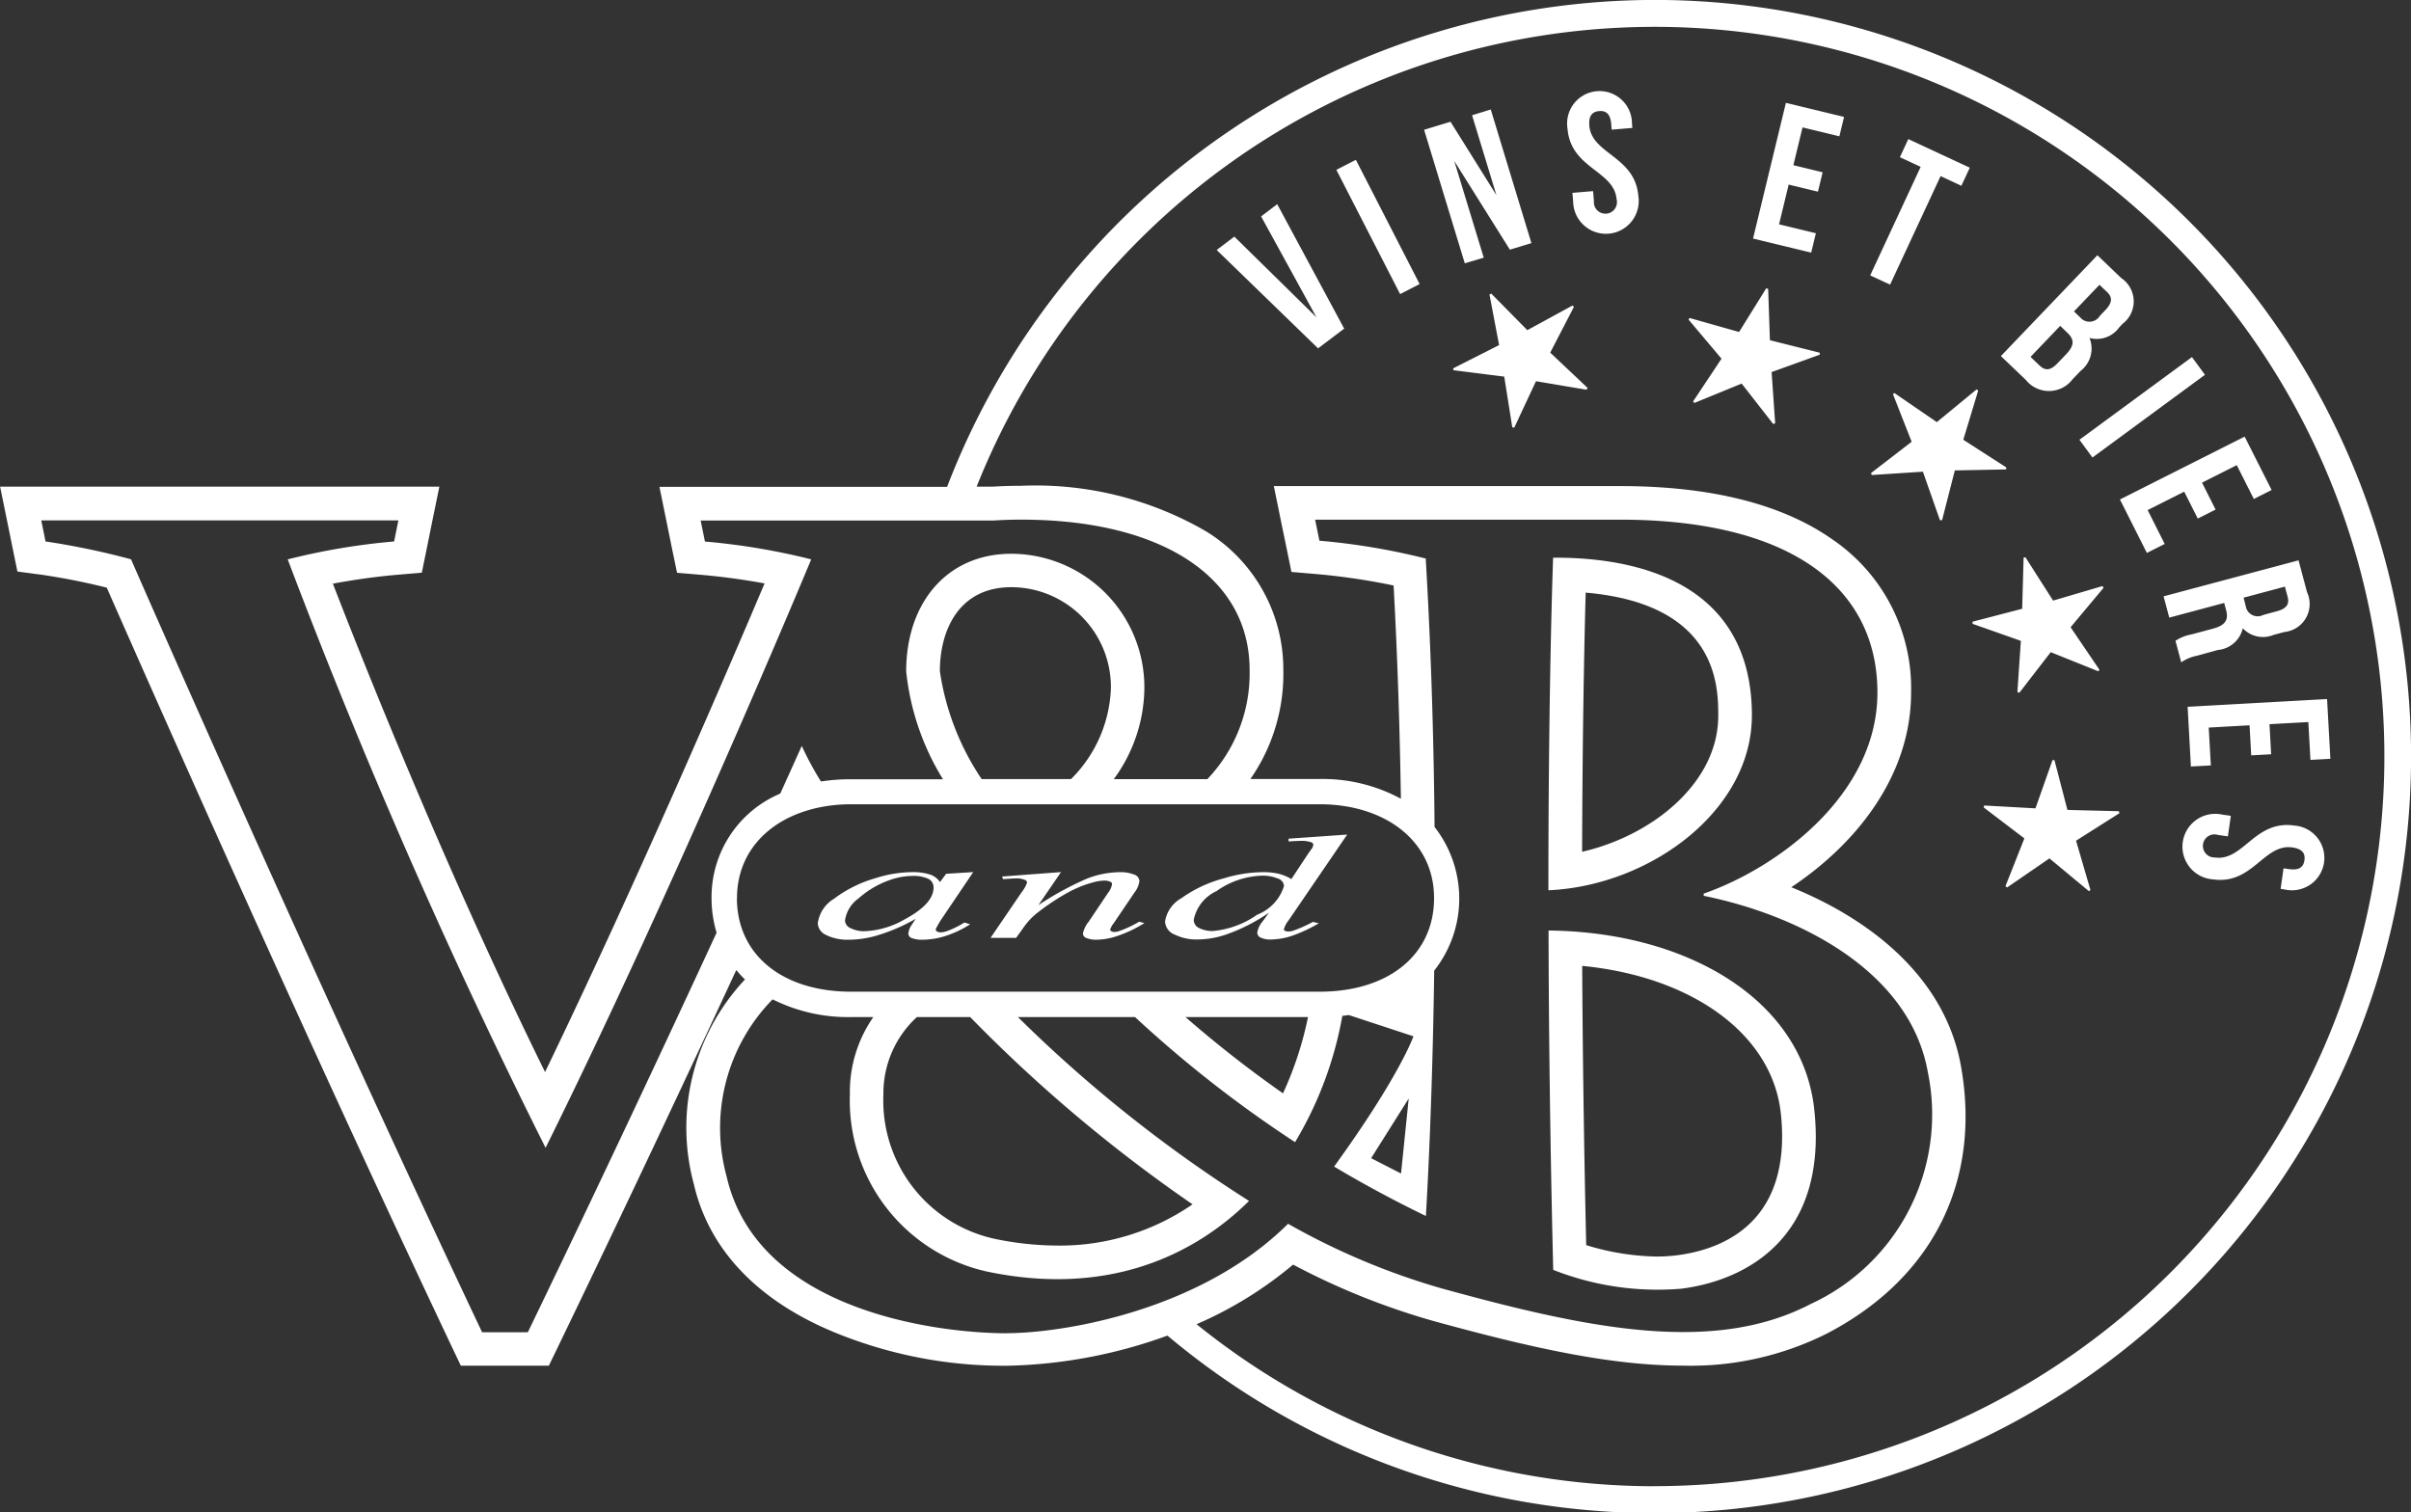 <svg xmlns="http://www.w3.org/2000/svg" width="217.688" height="136.563" viewBox="0 0 217.688 136.563"><rect x="0" y="0" width="217.688" height="136.563" fill="#333333" stroke="none"/><defs><style> .cls-1 { fill: #fff; fill-rule: evenodd; } </style></defs><path id="Forme_1" data-name="Forme 1" class="cls-1" d="M184.364,7.4a68.518,68.518,0,0,0-63.849,43.965H94.54l0.745,3.651,0.385,1.9,0.46,2.212,2.257,0.192c2.157,0.192,4.111.486,5.646,0.769-3.2,7.561-11.4,26.672-19.82,44.123-8.832-17.941-16.3-36.708-19.158-44.1,1.559-.292,3.564-0.607,5.773-0.8l2.257-.192,0.454-2.22L73.923,55l0.747-3.652H35.009L35.754,55l0.385,1.9,0.433,2.114L38.717,59.3a59.421,59.421,0,0,1,5.923,1.172C47.719,67.468,62.118,100.132,75.786,129l0.824,1.73h7.945l0.829-1.715C91.671,116,97.222,104.177,101.479,95a9.553,9.553,0,0,0,.785.853,19.541,19.541,0,0,0-4.618,18.477c1.439,6.233,6.24,11.024,13.889,13.853a40.06,40.06,0,0,0,14.535,2.547,44.8,44.8,0,0,0,14.338-2.72A68.319,68.319,0,1,0,184.364,7.4ZM99.7,91.631c-4.349,9.417-10.256,22.029-17.043,36.08H78.53c-15.483-32.7-31.7-69.8-31.7-69.8A67.916,67.916,0,0,0,39.112,56.3l-0.385-1.9H70.97l-0.385,1.9a59.962,59.962,0,0,0-9.608,1.618,566.177,566.177,0,0,0,23.283,53.136c11.78-23.768,23.982-53.131,23.982-53.131l-0.034-.015a60.453,60.453,0,0,0-9.56-1.6l-0.385-1.9h26.462c0.78-.05,1.6-0.079,2.475-0.079,12.6,0,20.628,5.124,20.628,13.59a13.861,13.861,0,0,1-3.816,9.844h-8.449a14.094,14.094,0,0,0,2.761-8.141,12.055,12.055,0,0,0-11.9-12.21h-0.121c-5.753,0-9.484,4.378-9.484,10.62a23.08,23.08,0,0,0,3.321,9.742h-8.274a17.249,17.249,0,0,0-2.742.2,27.989,27.989,0,0,1-1.732-3.213c-0.225.5-.893,1.989-1.946,4.309a10.136,10.136,0,0,0-6.2,9.438A10.94,10.94,0,0,0,99.7,91.631Zm35.6-22.017a12.16,12.16,0,0,1-3.594,8.141h-8.074a23.553,23.553,0,0,1-3.772-9.742c0-3.665,1.695-7.584,6.45-7.584a9.014,9.014,0,0,1,8.992,9.035C135.3,69.515,135.3,69.564,135.295,69.614ZM101.544,88.5c0-5.162,4.426-8.47,10.339-8.47h42.258c5.914,0,10.339,3.308,10.339,8.47s-4.15,8.456-10.339,8.456H111.875c-6.19.01-10.339-3.3-10.339-8.456h0.008ZM153.1,99.246a31.551,31.551,0,0,1-2.258,6.89,105.827,105.827,0,0,1-8.807-6.89H153.1Zm-10.426,16.912a21.1,21.1,0,0,1-12.2,3.723,27.977,27.977,0,0,1-5.705-.617,12.773,12.773,0,0,1-10.006-13.03,9.332,9.332,0,0,1,3.023-6.988h4.81a134.565,134.565,0,0,0,20.074,16.908v0ZM125.892,127.8c-5.831,0-22.441-1.82-25.281-14.139a16.591,16.591,0,0,1,4.147-16.013,15.214,15.214,0,0,0,7.119,1.6h1.975a11.839,11.839,0,0,0-2.117,6.987,15.818,15.818,0,0,0,12.413,16c10.751,2.245,18.567-1.376,23.628-6.386a124.509,124.509,0,0,1-20.867-16.6h10.574a108.989,108.989,0,0,0,14.449,11.295A33.648,33.648,0,0,0,156.2,99.14c0.193-.023.385-0.048,0.578-0.077l5.84,1.922s-1.224,3.565-7.162,11.762q3.966,2.37,8.285,4.462c0.1-1.587.587-10.105,0.753-22.157a10.488,10.488,0,0,0,.033-12.967c-0.068-7.559-.3-15.819-0.8-24.254h-0.046a60.432,60.432,0,0,0-9.554-1.6l-0.385-1.9h27.517c15.546,0,23.253,6.2,23.253,15.613,0,9.308-9.154,15.888-15.687,18.154v0.2c8.613,1.747,18.6,6.784,20.234,15.9a18.847,18.847,0,0,1-10.549,20.948c-8.829,4.613-20.191,2.226-33.355-1.4a63.507,63.507,0,0,1-13.855-5.833c-7.978,7.931-20.47,9.88-25.4,9.88v0Zm36.3-21.2-0.694,6.775L158.8,111.99Zm22.174,35.013a65.788,65.788,0,0,1-41.327-14.631,35.294,35.294,0,0,0,8.714-5.382,64.408,64.408,0,0,0,12.6,5.072c8.833,2.431,16.06,4.051,22.616,4.051a27.343,27.343,0,0,0,12.95-2.882l0.052-.027c9.539-4.97,13.939-13.771,12.081-24.147-1.419-7.908-8.011-13.18-15.317-16.144,5.944-3.955,10.816-10.134,10.816-17.574a16.244,16.244,0,0,0-7.085-13.82c-4.547-3.206-11.011-4.83-19.2-4.83H150.014l0.745,3.651,0.39,1.882,0.454,2.22,2.257,0.192a59.964,59.964,0,0,1,6.968,1.032c0.362,6.646.564,13.151,0.658,19.257a14.832,14.832,0,0,0-7.343-1.783H147.9a16.638,16.638,0,0,0,2.971-9.846A14.61,14.61,0,0,0,143.9,55.389a30.678,30.678,0,0,0-16.7-4.117c-0.856,0-1.7.025-2.569,0.079h-1.451A65.888,65.888,0,1,1,184.364,141.606Zm-35.5-114.665,5,9.115-7.416-7.29-1.595,1.207,9.155,8.883,2.356-1.782L150.32,25.844Zm6.794-4.205,5.756,11.22,1.762-.905-5.757-11.22Zm13.307,7.93-2.664-8.735,5.023,8.014,1.945-.592L169.6,17.293l-1.688.519,2.2,7.219L165.966,18.4l-2.384.725,3.673,12.06ZM178.5,18.76c-0.075-.9.256-1.268,0.884-1.322s1.016,0.259,1.091,1.153l0.04,0.523,1.867-.156-0.031-.4a2.929,2.929,0,1,0-5.817.49c0.3,3.59,4.2,3.75,4.426,6.342a1.043,1.043,0,1,1-2.046.173l-0.075-.9-1.866.158,0.065,0.769a2.961,2.961,0,0,0,5.922-.067,2.8,2.8,0,0,0-.036-0.429c-0.308-3.6-4.206-3.755-4.426-6.34h0Zm14.781,10.186,5.251,1.272,0.423-1.751-3.325-.805,0.868-3.588,2.644,0.64,0.423-1.751-2.642-.64,0.826-3.413,3.327,0.805,0.423-1.751-5.251-1.272Zm12.376,4.161,4.559-9.8,1.876,0.875,0.76-1.634L207.3,19.965,206.541,21.6l1.876,0.873-4.557,9.8Zm16.493,8.529,0.71-.742a2.547,2.547,0,0,0,.8-2.973,2.478,2.478,0,0,0,2.68-.951l0.31-.325a2.538,2.538,0,0,0-.116-4.124l-2.161-2.068L215.66,39.56l2.251,2.154a2.677,2.677,0,0,0,4.237-.081Zm2.411-8.512,0.691,0.659c0.508,0.486.454,0.984-.169,1.634l-0.483.507a1.1,1.1,0,0,1-1.5.38,1.081,1.081,0,0,1-.281-0.24l-0.56-.536Zm-3.548,3.709,0.637,0.609c0.652,0.623.675,1.153-.133,1.989l-0.76.794c-0.649.677-1.118,0.65-1.6,0.192l-0.82-.784Zm2.915,11.887,10.158-7.47-1.174-1.6-10.16,7.467Zm4.984,4.747,3.3-1.662,1.226,2.427,1.607-.811-1.224-2.431,3.136-1.582,1.54,3.056,1.606-.811-2.434-4.82L226.408,52.51l2.433,4.826,1.608-.811ZM235.246,66.1a2.543,2.543,0,0,0,2.254-1.962,2.5,2.5,0,0,0,2.8.592l0.962-.256a2.536,2.536,0,0,0,2.042-3.586l-0.77-2.883-12.184,3.25,0.512,1.922,4.959-1.326L236,62.515c0.231,0.871-.083,1.364-1.214,1.666l-1.913.511a3.882,3.882,0,0,0-1.451.576l0.521,1.949a3.724,3.724,0,0,1,1.424-.6Zm6.056-5.721L241.55,61.3c0.181,0.678-.121,1.076-0.993,1.309l-1.2.321a1.094,1.094,0,0,1-1.478-.453,1.115,1.115,0,0,1-.116-0.351l-0.192-.75Zm-8.486,16.244,1.8-.1-0.192-3.417,3.687-.206,0.15,2.716,1.8-.1-0.15-2.716,3.506-.192,0.192,3.417,1.8-.1-0.3-5.395-12.59.7Zm9.319,5.329c-3.565-.509-4.595,3.254-7.162,2.883a1.042,1.042,0,1,1,.291-2.032l0.891,0.127,0.265-1.855-0.769-.11a2.962,2.962,0,1,0-.836,5.848c3.566,0.509,4.595-3.254,7.162-2.883,0.891,0.127,1.18.532,1.09,1.153s-0.48.932-1.371,0.805l-0.517-.073-0.264,1.855L241.3,87.73a2.927,2.927,0,1,0,.833-5.777ZM177.113,35.109L176.971,35l-4.07,2.22-3.258-3.306L169.485,34l0.868,4.568-4.147,2.1,0.029,0.169,4.582,0.577,0.725,4.576,0.181,0.029,1.961-4.19L178.25,42.6l0.091-.167-3.372-3.185Zm22.179,4.144-4.487-1.126-0.158-4.639-0.175-.048-2.452,3.946-4.468-1.265-0.094.144,2.977,3.532-2.564,3.855,0.11,0.144,4.272-1.753,2.85,3.651,0.177-.065-0.322-4.624,4.357-1.574ZM216.15,49.615l-3.885-2.5,1.347-4.445-0.148-.1-3.589,2.954-3.829-2.627-0.133.1,1.69,4.3-3.67,2.829L204,50.3l4.618-.3,1.539,4.378h0.193l1.15-4.493,4.634-.09Zm1,20.28,0.175,0.069,2.834-3.667,4.307,1.73,0.087-.15-2.6-3.832,2.979-3.563-0.106-.152-4.453,1.311-2.5-3.919-0.163.044-0.129,4.613L213.1,63.545v0.192l4.363,1.538Zm9.163,10.763-4.645-.115-1.174-4.5H220.32L218.781,80.4l-4.619-.257-0.061.171,3.679,2.8-1.707,4.311,0.146,0.121,3.824-2.627,3.569,2.962,0.133-.112-1.3-4.447,3.918-2.485Zm-51.071,41.419a25.662,25.662,0,0,0,11.545,1.7c6-.756,13.218-4.721,12.031-16.112-1.045-10.06-11.621-16.12-24-16.232C174.837,100.245,174.956,110.533,175.239,122.076Zm20.553-14.1c1.037,9.961-5.44,12.284-9.393,12.782a14.627,14.627,0,0,1-1.835.113,22.768,22.768,0,0,1-6.35-1.03c-0.193-8.527-.318-16.985-0.362-25.217C187.845,95.6,195.049,100.837,195.792,107.979ZM193.179,72.04c0-13.538-13.1-14.278-17.9-14.278h-0.05c-0.117,3.354-.425,13.909-0.425,30.037,9.227-.415,18.371-7.224,18.371-15.769v0.01ZM177.848,84.33c0.031-10.955.2-19.007,0.323-23.41,11.969,1.032,11.969,8.535,11.969,11.122,0,6.069-5.978,10.836-12.292,12.279v0.01Zm-68.205,7.534a4.364,4.364,0,0,0,1.936.4,9.238,9.238,0,0,0,2.388-.321,16.32,16.32,0,0,0,3.708-1.566l-0.321.492a1.7,1.7,0,0,0-.341.846,0.439,0.439,0,0,0,.331.406,2.561,2.561,0,0,0,.989.142,6.966,6.966,0,0,0,2.082-.354,9.471,9.471,0,0,0,2.182-1.04l-0.523-.158a8.176,8.176,0,0,1-1.605.786,1.764,1.764,0,0,1-.52.1,0.666,0.666,0,0,1-.307-0.058,0.232,0.232,0,0,1-.154-0.192,0.31,0.31,0,0,1,.046-0.144l0.338-.6,3-4.447-2.445.154-0.555.746a1.762,1.762,0,0,0-.933-0.69,5.011,5.011,0,0,0-1.562-.206,11.181,11.181,0,0,0-3.345.55,11.414,11.414,0,0,0-3.731,1.855,3.075,3.075,0,0,0-1.464,2.2,1.205,1.205,0,0,0,.806,1.088v0.01Zm2.869-3.327a8.41,8.41,0,0,1,2.792-1.651,6.251,6.251,0,0,1,2.088-.384,3.235,3.235,0,0,1,1.389.246,0.842,0.842,0,0,1,.508.809q0,1.476-2.634,2.883a7.8,7.8,0,0,1-3.642,1.055,2.662,2.662,0,0,1-1.193-.267,0.8,0.8,0,0,1-.526-0.7A2.959,2.959,0,0,1,112.512,88.537Zm15.009,2.475a6.016,6.016,0,0,1,1.2-1.224,20.534,20.534,0,0,1,2.6-1.73,10.271,10.271,0,0,1,2.366-.972,4.181,4.181,0,0,1,1.034-.162,1.213,1.213,0,0,1,.485.087,0.249,0.249,0,0,1,.2.211,1.585,1.585,0,0,1-.333.769L133.3,90.632a2.491,2.491,0,0,0-.525,1.082,0.455,0.455,0,0,0,.336.4,2.278,2.278,0,0,0,.909.148,6,6,0,0,0,1.6-.252,11.486,11.486,0,0,0,2.707-1.249l-0.473-.125a9.884,9.884,0,0,1-1.786.84,1.461,1.461,0,0,1-.448.088,0.608,0.608,0,0,1-.266-0.061,0.191,0.191,0,0,1-.117-0.158,1.805,1.805,0,0,1,.323-0.577L137.431,88a2.083,2.083,0,0,0,.447-1.051,0.673,0.673,0,0,0-.5-0.577,3.286,3.286,0,0,0-1.274-.209,8.409,8.409,0,0,0-2.946.576,27.8,27.8,0,0,0-4.4,2.4l2.041-2.983-5.32.4,0.088,0.236,0.587-.04q0.462-.029.649-0.029a1.786,1.786,0,0,1,.666.115,0.332,0.332,0,0,1,.269.254,3.05,3.05,0,0,1-.5.89l-2.8,4.111h2.309ZM141.068,91.8a4.442,4.442,0,0,0,2.032.44,8.206,8.206,0,0,0,2.423-.384,16.273,16.273,0,0,0,4.058-2.037l-0.6.817a1.934,1.934,0,0,0-.462,1.005,0.494,0.494,0,0,0,.346.446,1.988,1.988,0,0,0,.862.156,6.309,6.309,0,0,0,2.117-.4,13.646,13.646,0,0,0,2.236-1.065l-0.535-.127a12.124,12.124,0,0,1-1.753.786,1.6,1.6,0,0,1-.481.087,0.623,0.623,0,0,1-.266-0.058,0.2,0.2,0,0,1-.131-0.125,2.3,2.3,0,0,1,.432-0.826l5.291-7.747-5.291.371v0.248q0.816-.049,1.168-0.05a2.5,2.5,0,0,1,.831.113,0.28,0.28,0,0,1,.235.225,0.853,0.853,0,0,1-.193.436c-0.073.1-.163,0.227-0.275,0.384L151.6,86.784a4.333,4.333,0,0,0-1.175-.482,6.214,6.214,0,0,0-1.434-.14,12.446,12.446,0,0,0-3.475.552,11.835,11.835,0,0,0-3.864,1.809,2.939,2.939,0,0,0-1.46,2.089A1.331,1.331,0,0,0,141.068,91.8Zm3.812-3.957a7.467,7.467,0,0,1,4.041-1.363,3.541,3.541,0,0,1,1.447.254,0.771,0.771,0,0,1,.564.676A4.053,4.053,0,0,1,148.515,90a8.194,8.194,0,0,1-4.006,1.476,2.666,2.666,0,0,1-1.22-.258,0.81,0.81,0,0,1-.506-0.753,3.65,3.65,0,0,1,2.091-2.608Z" transform="translate(-35 -7.406)"></path></svg>
